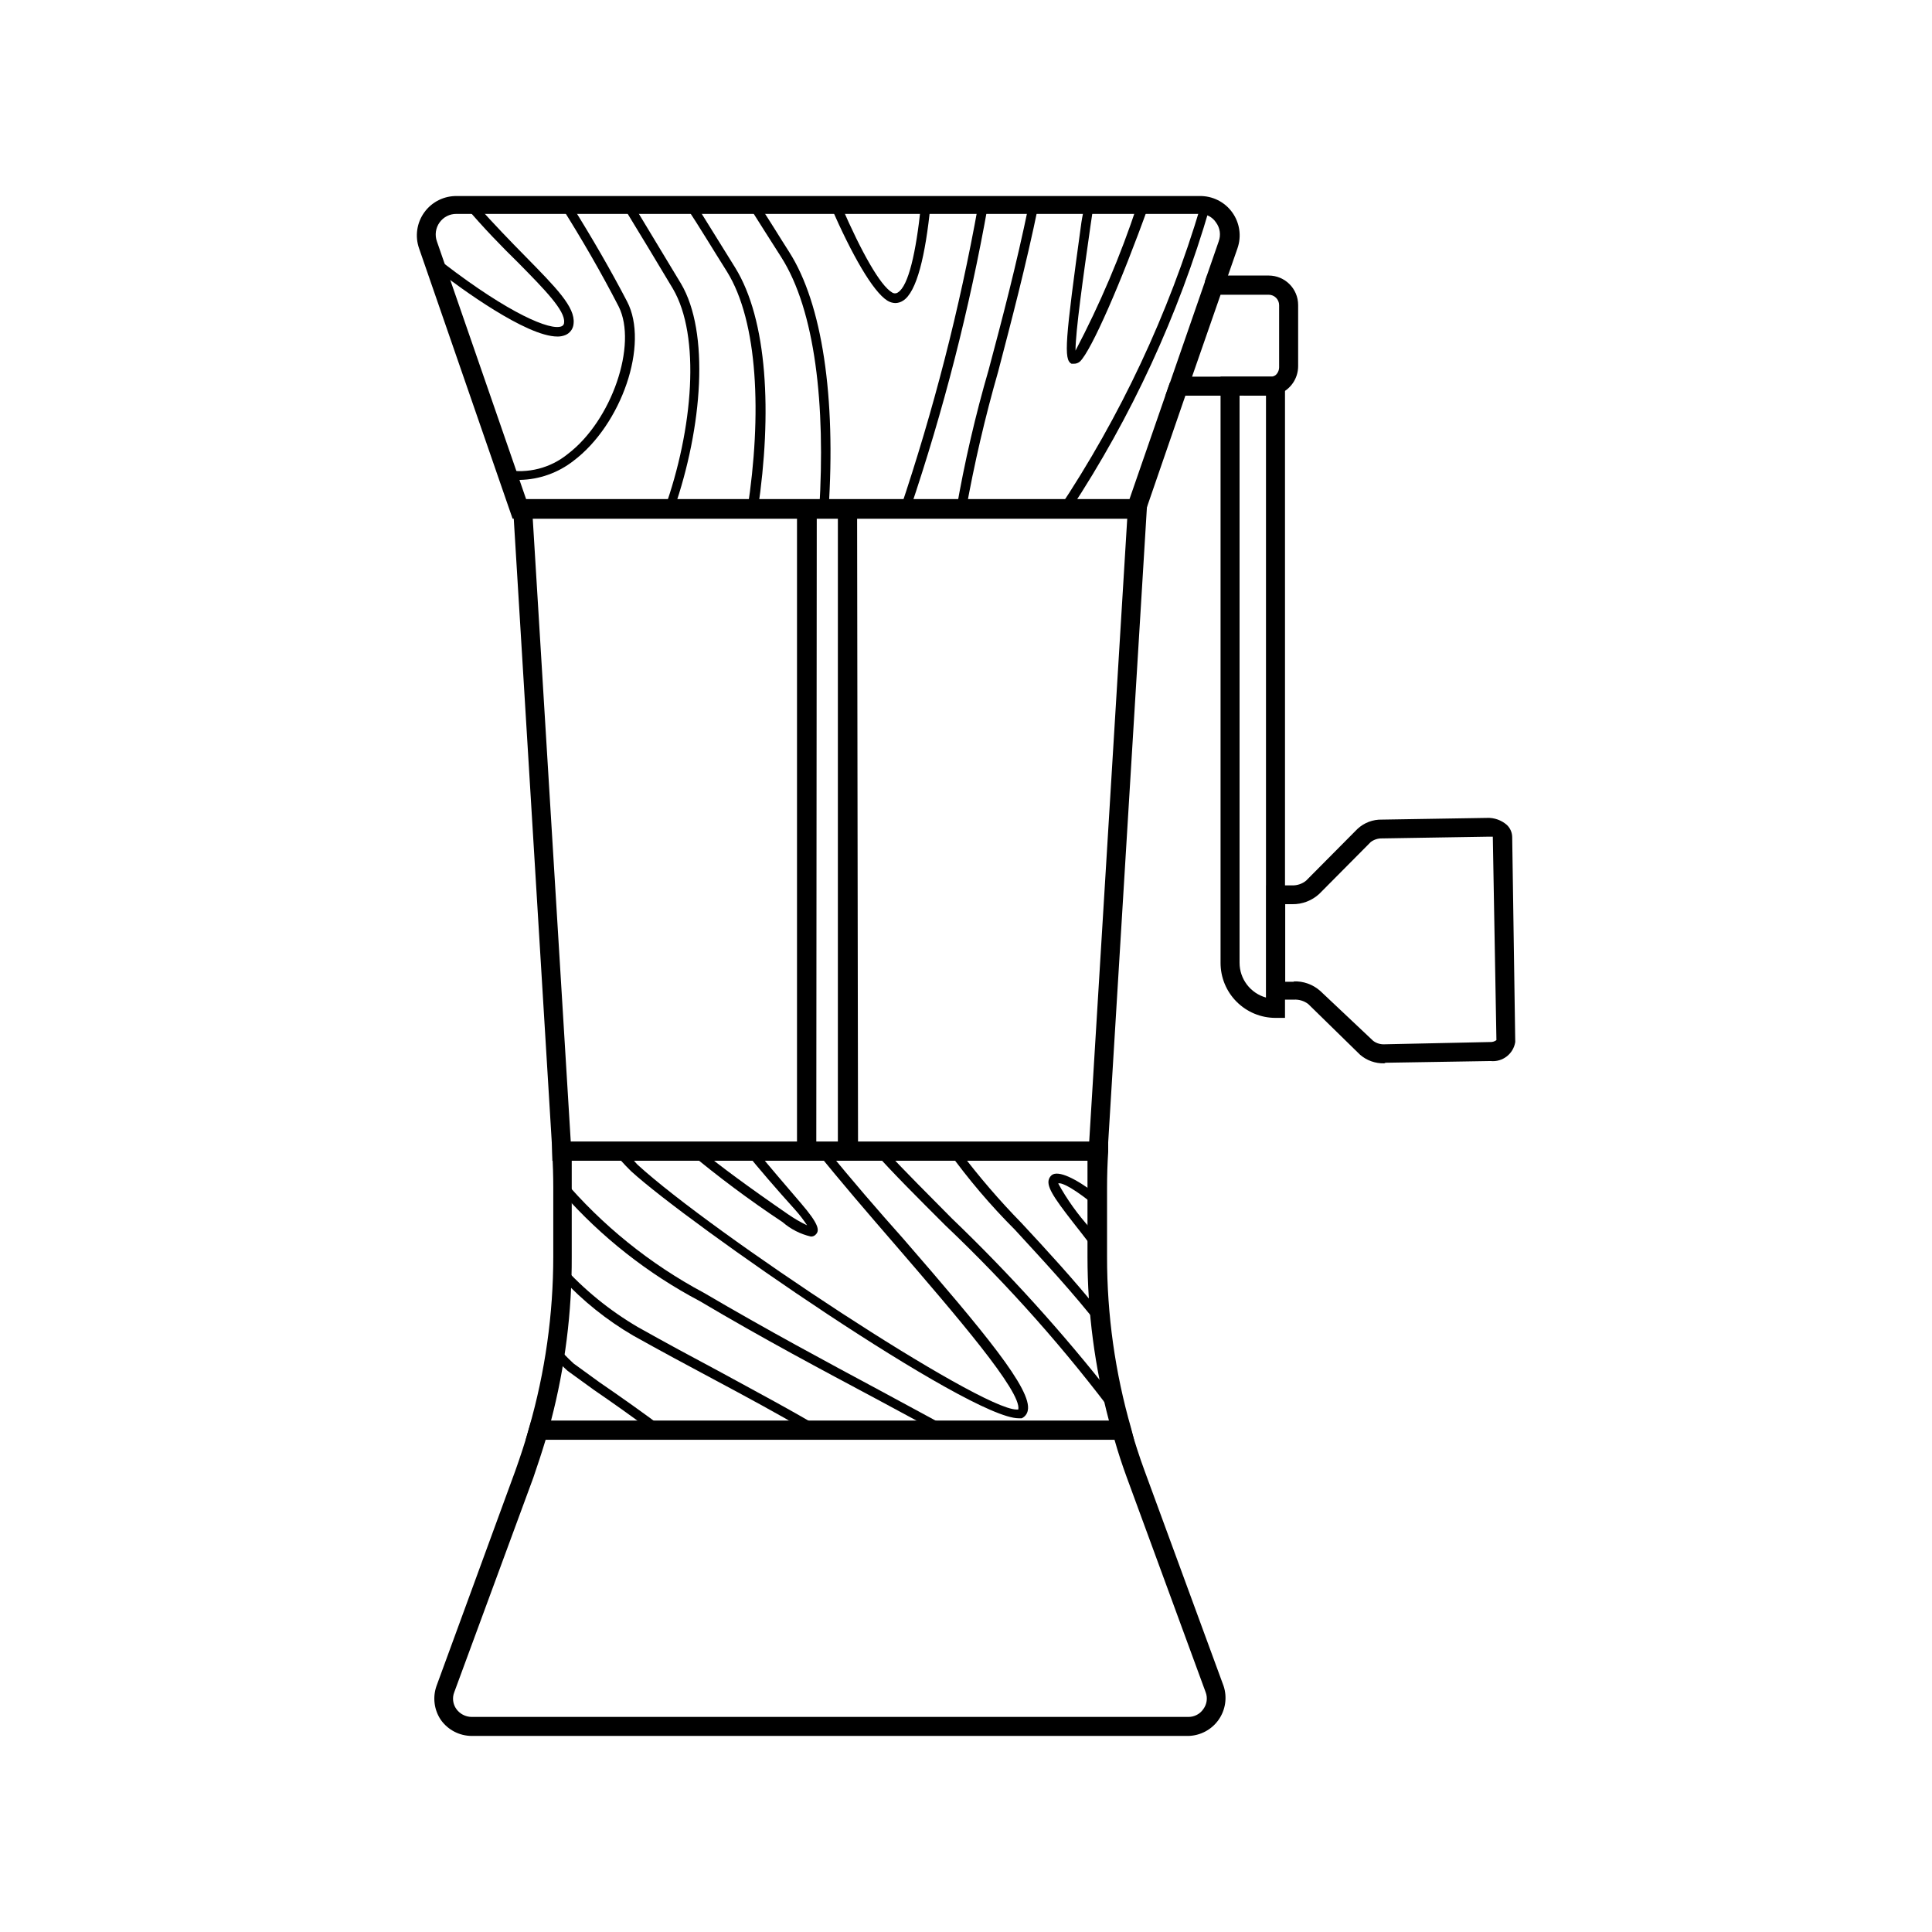 <?xml version="1.0" encoding="UTF-8"?>
<!-- Uploaded to: SVG Repo, www.svgrepo.com, Generator: SVG Repo Mixer Tools -->
<svg fill="#000000" width="800px" height="800px" version="1.1" viewBox="144 144 512 512" xmlns="http://www.w3.org/2000/svg">
 <g>
  <path d="m458.89 604.04h-189.89c-3.242-0.016-6.281-1.59-8.16-4.234-1.801-2.648-2.231-5.996-1.16-9.016l20.906-57.082 2.367 0.855-2.367-0.855c1.309-3.68 2.57-7.508 3.68-11.387l0.555-1.812 158.25-0.004 0.504 1.812c1.16 3.879 2.367 7.707 3.727 11.387l20.957 57.082 0.004 0.004c1.008 3.039 0.512 6.375-1.336 8.992-1.852 2.613-4.832 4.195-8.035 4.258zm-170.29-78.496c-1.008 3.375-2.117 6.699-3.273 10.078l-20.961 56.879c-0.559 1.461-0.348 3.106 0.555 4.383 0.93 1.309 2.43 2.094 4.031 2.117h189.94c1.617 0.027 3.137-0.77 4.031-2.117 0.922-1.266 1.148-2.914 0.602-4.383l-20.957-57.082c-1.16-3.176-2.266-6.5-3.273-10.078z"/>
  <path d="m396.27 466.91c-6.348-6.449-12.293-12.293-17.379-17.836h-3.426c5.34 5.996 11.891 12.496 18.992 19.598 16.734 15.883 32.074 33.18 45.848 51.691-0.605-2.168-1.109-4.332-1.613-6.551-13.016-16.617-27.191-32.289-42.422-46.902z"/>
  <path d="m435.92 496.23c0-1.562-0.352-3.074-0.504-4.637-6.852-8.516-14.105-16.375-20.656-23.426-5.879-6.008-11.363-12.387-16.426-19.094h-3.074c5.328 7.398 11.238 14.359 17.684 20.805 7.207 7.859 15.52 16.727 22.977 26.352z"/>
  <path d="m432.85 469.42c-3.25-3.59-6.074-7.547-8.414-11.789 1.008-0.402 4.734 1.715 10.078 6.144l-0.004-3.32c-5.391-4.133-10.078-6.398-11.789-5.039-0.461 0.379-0.766 0.918-0.855 1.512-0.301 2.266 2.469 5.894 8.766 13.906l3.879 5.039v-4.082z"/>
  <path d="m330.52 486.6c-14.273-7.625-26.973-17.883-37.434-30.227v2.418 1.41c10.293 11.664 22.617 21.359 36.375 28.617 16.977 10.078 32.695 18.391 46.551 25.797l15.516 8.363h5.039l-19.547-10.578c-13.805-7.41-29.523-15.824-46.5-25.801z"/>
  <path d="m313.09 495.72c-7.523-4.402-14.32-9.941-20.152-16.426v3.527c5.508 5.934 11.855 11.027 18.844 15.113 7.305 4.082 14.41 7.91 21.312 11.586 8.766 4.684 16.977 9.117 24.336 13.453h5.039c-8.363-5.039-17.887-10.078-28.113-15.668-6.906-3.676-14.008-7.504-21.266-11.586z"/>
  <path d="m296.01 505.34c-1.598-1.477-3.109-3.039-4.535-4.684 0 1.059-0.402 2.117-0.555 3.125 1.113 1.234 2.289 2.414 3.527 3.523l6.953 5.039c4.332 2.973 9.723 6.75 15.113 10.781h4.231c-6.098-4.637-12.445-9.07-17.938-12.848z"/>
  <path d="m363.52 449.07h-3.223c6.246 7.809 13.805 16.574 21.262 25.191 15.566 18.086 33.301 38.594 32.293 43.277h-0.453c-9.773 0-80.609-46.703-100.51-64.941-1.16-1.258-2.215-2.519-3.324-3.777h-3.375c1.562 1.863 3.176 3.727 5.039 5.543 15.113 13.855 89.629 65.496 102.73 65.496h0.805v-0.004c0.844-0.383 1.445-1.156 1.609-2.066 1.211-5.492-11.586-20.809-32.848-45.344-7.004-7.859-14.055-16.02-20-23.375z"/>
  <path d="m354.66 464.54c1.184 1.309 2.262 2.707 3.223 4.184-1.754-0.84-3.438-1.816-5.035-2.922-10.531-7.254-18.086-12.848-22.773-16.727h-3.879c8.039 6.727 16.449 13 25.191 18.793 2.148 1.871 4.727 3.188 7.504 3.828 0.523 0.023 1.027-0.199 1.359-0.605 1.008-1.059 0.656-2.82-3.981-8.211-4.633-5.391-8.16-9.523-11.688-13.805h-3.223c3.828 4.734 8.262 9.875 13.301 15.465z"/>
  <path d="m444.54 525.55h-161.22l0.906-3.223c4.242-14.742 6.394-30.004 6.398-45.344v-18.238c0-3.156-0.102-6.332-0.301-9.523v-2.672l147.36 0.004v2.672c-0.203 3.156-0.301 6.332-0.301 9.523v18.336c-0.016 15.336 2.121 30.598 6.348 45.344zm-154.52-5.039h147.87c-3.773-14.164-5.688-28.766-5.695-43.426v-18.34-7.152h-136.68v7.152 18.34c0.059 14.652-1.785 29.25-5.492 43.426z"/>
  <path d="m360.3 451.59h-69.926v-2.418l-10.531-172.76h80.609zm-65.043-5.039h60.008v-165.1h-70.082z"/>
  <path d="m435.27 451.59h-69.172v-175.18h81.969l-10.68 175.18zm-63.883-5.039h61.262l10.078-165.1h-71.594z"/>
  <path d="m371.13 451.59h-15.867v-175.18h15.871zm-10.832-5.039h5.793l0.004-165.1h-5.797z"/>
  <path d="m363.57 279.09c1.965-29.727-1.613-54.512-10.43-68.316-2.621-4.082-5.039-8.113-7.707-12.141h-2.973c2.82 4.434 5.644 8.969 8.566 13.504 9.02 14.156 11.789 39.195 10.078 66.957z"/>
  <path d="m336.67 216.01c8.215 13.25 9.273 37.887 5.391 63.078h2.769c3.828-25.645 2.57-50.383-6.047-64.234l-10.078-16.223h-2.973c3.734 5.641 7.211 11.484 10.938 17.379z"/>
  <path d="m322.31 220.49c7.406 12.594 5.391 37.18-2.215 58.441h2.519c7.559-21.816 9.473-46.855 1.863-59.75l-12.496-20.707h-2.973c4.434 7.254 8.867 14.594 13.301 22.016z"/>
  <path d="m295.56 198.48h-2.973c5.594 8.867 10.73 17.734 15.367 26.754 5.039 10.078-1.812 30.23-13.504 39.094-4.594 3.738-10.602 5.269-16.422 4.18l0.957 2.672c0.938 0.07 1.883 0.07 2.82 0 5.141-0.109 10.105-1.879 14.156-5.039 12.746-9.574 20.152-30.934 14.207-42.27-4.383-8.414-9.32-16.93-14.609-25.391z"/>
  <path d="m281.3 213.59c7.004 7.106 12.543 12.746 12.191 15.871 0.012 0.438-0.246 0.84-0.652 1.004-2.922 1.258-13.906-3.375-31.035-16.523-1.027-0.773-2.125-1.449-3.277-2.016l1.258 3.727 0.453 0.25c5.594 4.281 23.176 17.281 31.488 17.281l0.004 0.004c0.723 0.008 1.445-0.129 2.117-0.402 1.25-0.523 2.094-1.719 2.164-3.074 0.453-4.332-4.586-9.422-12.898-17.887-3.777-3.828-8.16-8.363-12.797-13.551h-3.375c5.242 6.195 10.18 11.234 14.359 15.316z"/>
  <path d="m405.79 198.48h-2.57c-4.914 27.34-11.836 54.281-20.707 80.609h2.621c8.898-26.316 15.805-53.262 20.656-80.609z"/>
  <path d="m400 279.09c2.219-12.328 5.059-24.539 8.512-36.578 3.477-13.301 7.406-28.215 10.629-43.883h-2.57c-3.176 15.418-7.055 30.23-10.531 43.227h0.004c-3.566 12.242-6.441 24.672-8.613 37.234z"/>
  <path d="m424.43 279.09h3.223c16.211-24.648 28.641-51.582 36.879-79.906-0.746-0.324-1.551-0.496-2.367-0.504-8.5 28.535-21.219 55.637-37.734 80.41z"/>
  <path d="m427.96 240.39h0.555c0.629 0.035 1.242-0.184 1.711-0.605 3.023-2.973 10.883-20.906 18.188-41.312l-3.074 0.004c-4.371 13.238-9.832 26.098-16.32 38.438 0-5.039 2.016-19.398 4.031-33.504l0.754-5.039h-2.57c0 1.562-0.453 3.074-0.656 4.586-4.332 31.488-4.734 36.375-2.617 37.434z"/>
  <path d="m379.14 223.66c0.637 0.402 1.363 0.629 2.117 0.656 0.715-0.008 1.414-0.219 2.016-0.605 3.727-2.266 5.996-12.242 7.305-25.191h-2.519c-1.309 12.496-3.324 21.262-6.098 22.973v0.004c-0.469 0.328-1.094 0.328-1.562 0-3.125-1.812-8.113-10.68-13.402-22.871h-2.871c5.644 12.945 11.188 22.617 15.016 25.035z"/>
  <path d="m446.9 281.45h-167.06l-24.789-71.645c-1.121-3.227-0.594-6.797 1.418-9.559 2.008-2.766 5.242-4.367 8.66-4.293h196.74c3.414-0.074 6.652 1.527 8.66 4.293 2.008 2.762 2.539 6.332 1.414 9.559l-3.68 10.578-4.984-1.758 3.68-10.629-0.004-0.004c0.641-1.688 0.375-3.59-0.703-5.039-0.965-1.469-2.629-2.324-4.383-2.266h-196.94c-1.758-0.012-3.414 0.832-4.434 2.266-1.051 1.461-1.316 3.348-0.703 5.039l23.629 68.266h159.91l10.68-30.832 4.734 1.664z"/>
  <path d="m456.38 248.86h-3.527l11.035-31.84h16.324-0.004c4.316 0 7.812 3.496 7.812 7.809v16.223c-0.008 3.254-2.008 6.172-5.039 7.356h-0.805l-12.145 0.453zm3.527-5.039h21.562c0.918-0.48 1.5-1.43 1.512-2.469v-16.473c0-1.531-1.242-2.773-2.773-2.773h-12.746z"/>
  <path d="m484.54 413.75h-2.519c-3.871 0-7.582-1.543-10.312-4.285-2.734-2.738-4.262-6.457-4.25-10.328v-155.32h13.703l3.375-1.258zm-12.043-164.9v150.29c0 4.297 2.863 8.066 7.004 9.223v-159.51z"/>
  <path d="m510.84 425.79c-2.34 0.07-4.625-0.738-6.398-2.266l-13.754-13.453c-1.082-0.82-2.422-1.23-3.777-1.16h-7.305v-30.277h6.801c1.355 0.047 2.68-0.402 3.727-1.258l13.602-13.703h0.004c1.758-1.645 4.09-2.531 6.496-2.469l27.809-0.453 0.004-0.004c1.938-0.078 3.832 0.59 5.289 1.867 0.887 0.84 1.395 2.004 1.41 3.223l0.809 54.312c-0.496 3.156-3.375 5.371-6.551 5.035l-27.809 0.453zm-24.082-21.715c2.606-0.109 5.152 0.793 7.106 2.519l14.055 13.25c0.871 0.648 1.941 0.969 3.023 0.906l27.961-0.602c0.598 0.031 1.188-0.145 1.664-0.504l-0.957-53.91h-1.512l-27.809 0.453h-0.004c-1.086-0.035-2.152 0.301-3.023 0.957l-13.602 13.703v0.004c-1.953 1.816-4.535 2.812-7.203 2.769h-1.863v20.555h2.367z"/>
 </g>
</svg>
